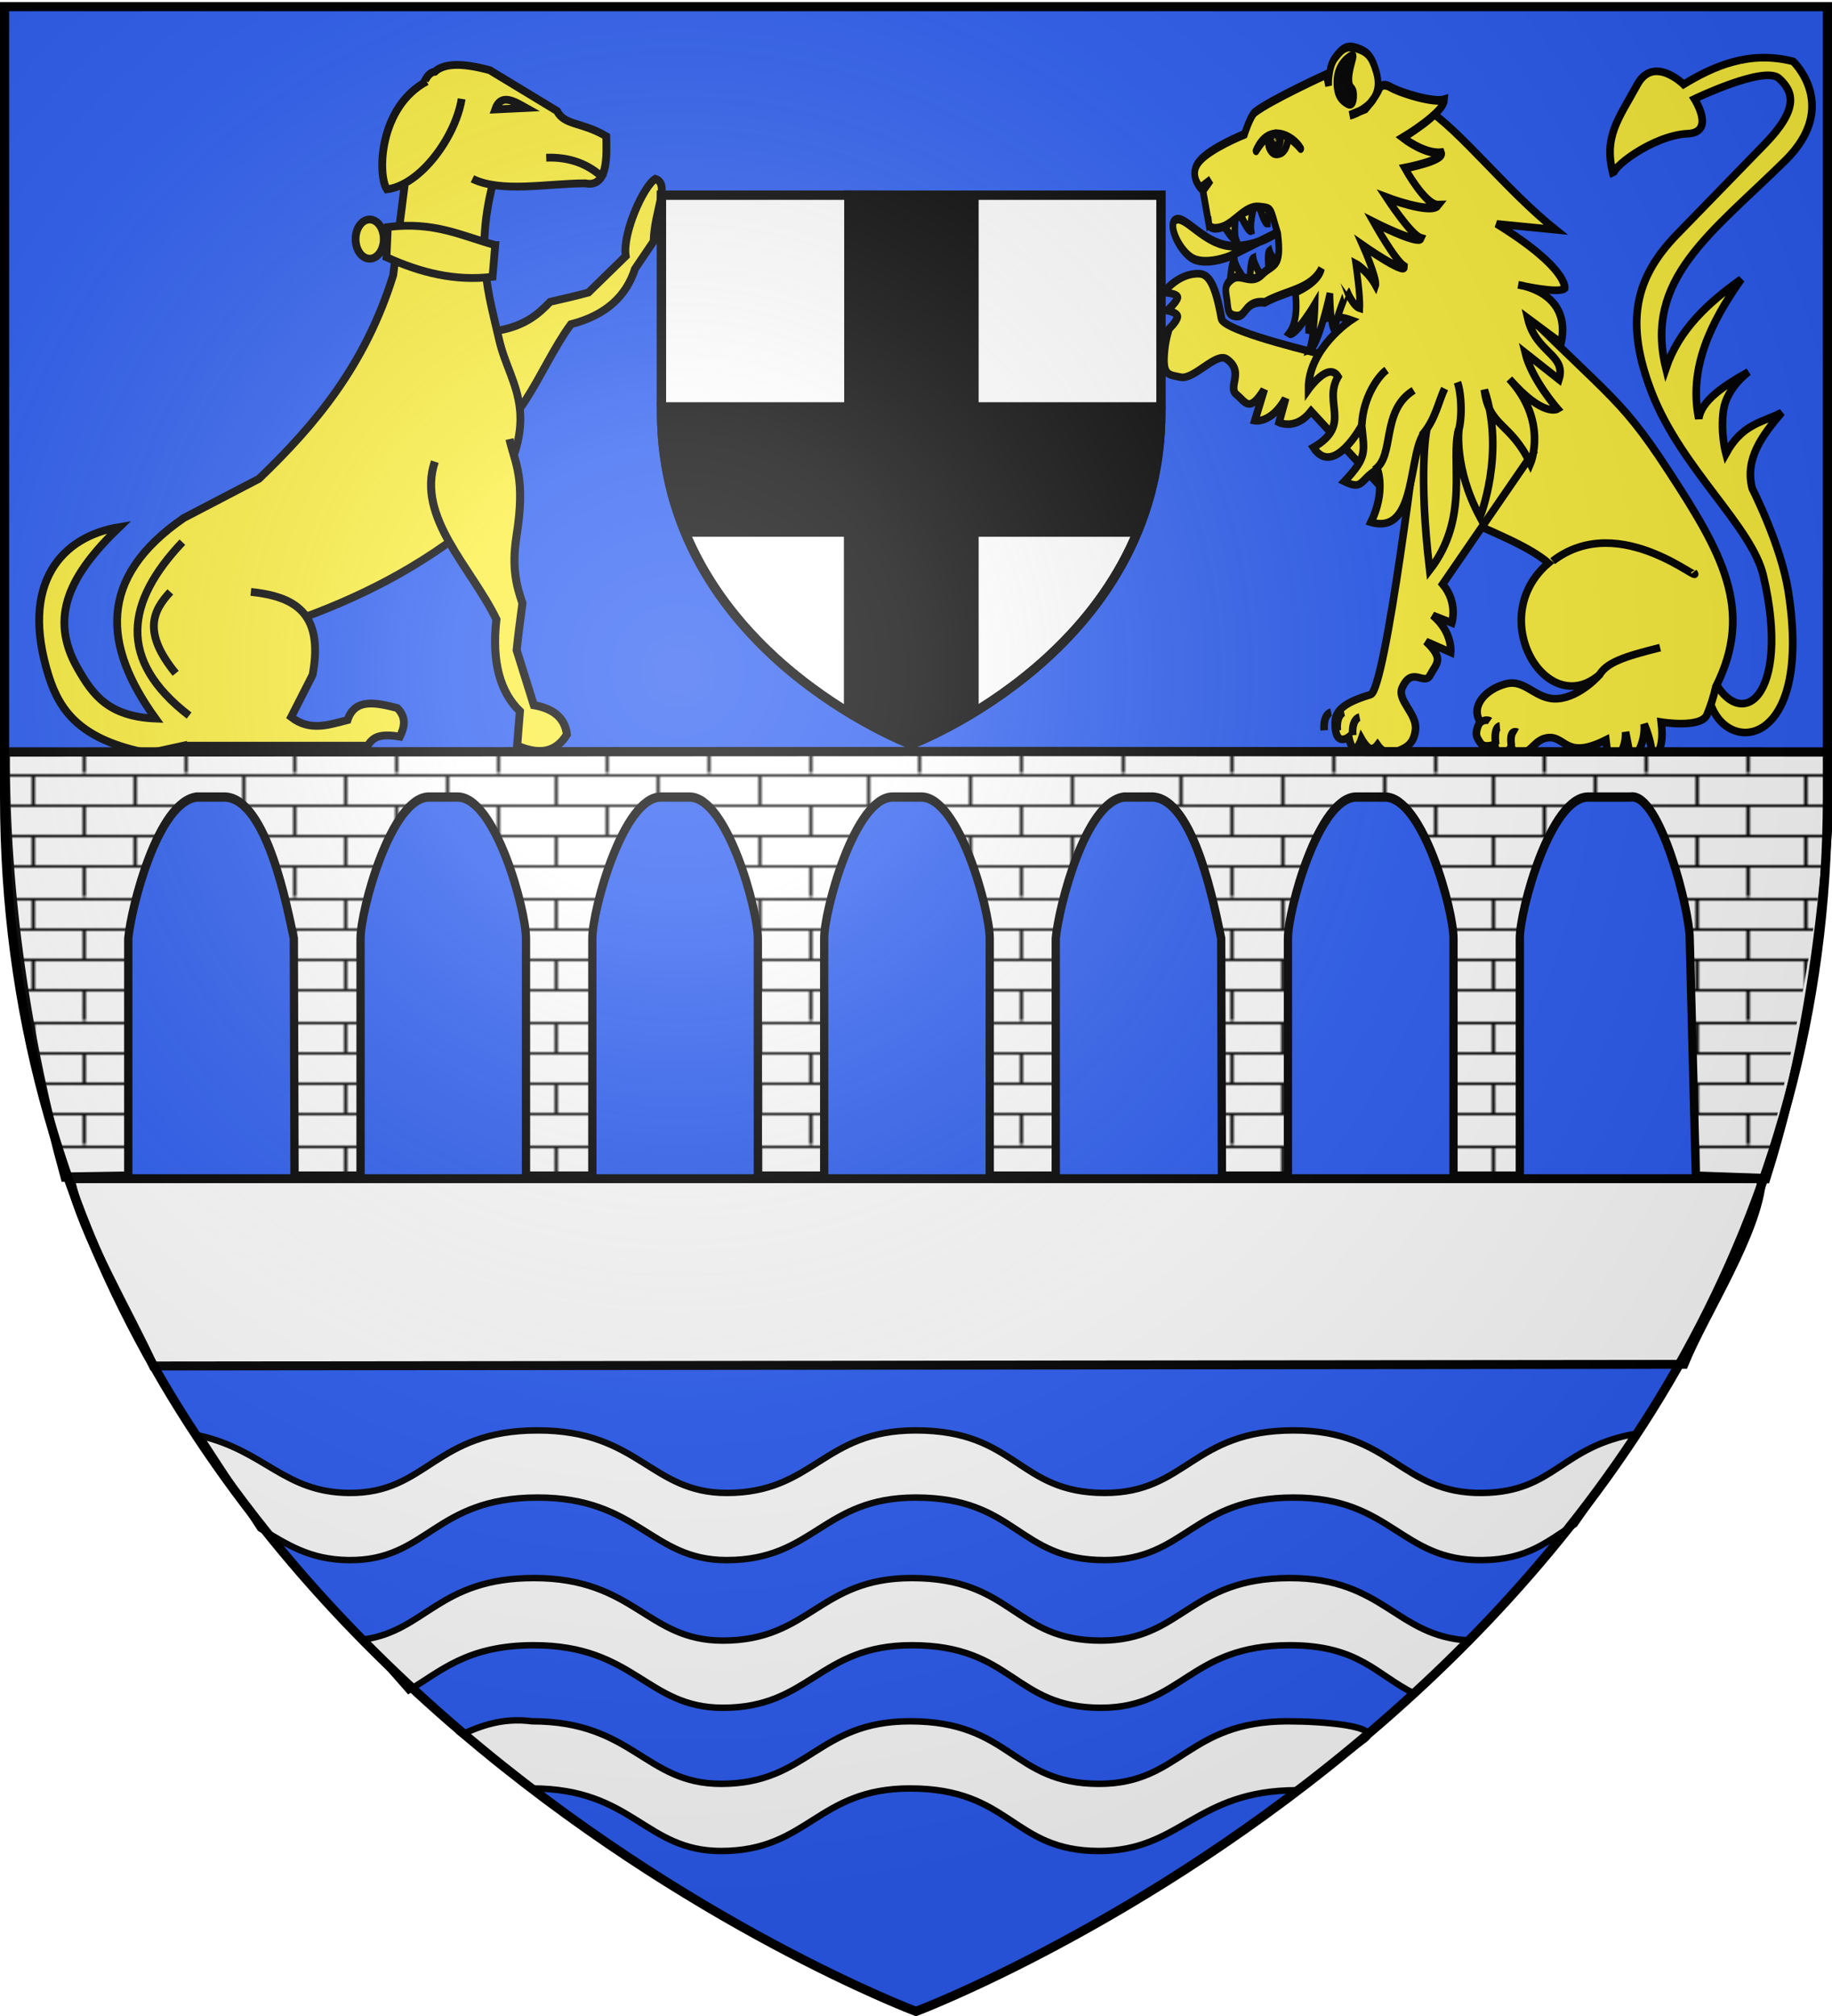 <svg xmlns="http://www.w3.org/2000/svg" xmlns:xlink="http://www.w3.org/1999/xlink" width="600" height="660" version="1.0"><desc>Flag of Canton of Valais (Wallis)</desc><defs><pattern xlink:href="#a" id="f" patternTransform="matrix(1.1 0 0 .727 -853.661 583.699)"/><pattern id="b" width="92" height="48.5" patternTransform="translate(-205 599)" patternUnits="userSpaceOnUse"><g style="fill:#000;fill-opacity:1"><g style="fill:#000;fill-opacity:1"><path d="M-174.5 623.5v12M-144.5 623.5v12M-189.5 611.5v12M-159.5 611.5v12M-129.5 611.5v12M-174.5 599.5v12M-144.5 599.5v12M-204.5 623.5v12M-204.5 599.5v12" style="fill:#000;fill-opacity:1;fill-rule:evenodd;stroke:#000;stroke-width:1;stroke-linecap:butt;stroke-linejoin:miter;stroke-miterlimit:1;stroke-dasharray:none;stroke-opacity:1;display:inline" transform="translate(205 -599)"/></g><g style="fill:#000;fill-opacity:1"><path d="M-190 635.5v12h1v-12z" style="fill:#000;fill-opacity:1;fill-rule:evenodd;stroke:none;stroke-width:1;stroke-linecap:butt;stroke-linejoin:miter;stroke-miterlimit:1;stroke-opacity:1" transform="translate(205 -599)"/><path d="M-160 635.5v12h1v-12zM-130 635.5v12h1v-12z" style="fill:#000;fill-opacity:1;fill-rule:evenodd;stroke:none;stroke-width:1;stroke-linecap:butt;stroke-linejoin:miter;stroke-miterlimit:1;stroke-dasharray:none;stroke-opacity:1;display:inline" transform="translate(205 -599)"/></g><g style="fill:#000;fill-opacity:1"><path d="M-205 599v1h92v-1h-92M-205 611v1h92v-1h-92M-205 623v1h92v-1h-92M-205 635v1h92v-1h-92" style="fill:#000;fill-opacity:1;fill-rule:evenodd;stroke:none;stroke-width:1;stroke-linecap:butt;stroke-linejoin:miter;stroke-miterlimit:0;stroke-opacity:1;display:inline" transform="translate(205 -599)"/></g></g></pattern><pattern xlink:href="#b" id="c" patternTransform="translate(514.24 644.769)"/><pattern xlink:href="#c" id="d" patternTransform="translate(-205 599)"/><pattern xlink:href="#d" id="a" patternTransform="matrix(1.1 0 0 .727 -221.078 841.681)"/><radialGradient xlink:href="#e" id="g" cx="221.445" cy="226.331" r="300" fx="221.445" fy="226.331" gradientTransform="matrix(1.353 0 0 1.349 -77.63 -85.747)" gradientUnits="userSpaceOnUse"/><linearGradient id="e"><stop offset="0" style="stop-color:white;stop-opacity:.314"/><stop offset=".19" style="stop-color:white;stop-opacity:.251"/><stop offset=".6" style="stop-color:#6b6b6b;stop-opacity:.125"/><stop offset="1" style="stop-color:black;stop-opacity:.125"/></linearGradient></defs><g style="display:inline"><path d="M300 658.5s298.5-112.32 298.5-397.772V2.176H1.5v258.552C1.5 546.18 300 658.5 300 658.5" style="fill:#2b5df2;fill-opacity:1;fill-rule:evenodd;stroke:none;stroke-width:1px;stroke-linecap:butt;stroke-linejoin:miter;stroke-opacity:1"/></g><path d="M176.11 468.28c-34.014 0-36.012 20.75-61.897 20.477-21.2-.225-27.33-13.776-48.833-18.765l19.86 30.399c8.666 5.098 15.997 10.222 28.973 10.36 25.885.274 27.883-20.478 61.897-20.478 33.1 0 36.932 20.478 61.897 20.478 28.62 0 31.45-20.478 61.897-20.478 33.187 0 33.277 20.478 61.897 20.478 26.792 0 28.712-20.478 61.897-20.478 32.27 0 34.972 20.858 61.897 20.478 15.006-.213 21.24-6.268 30.106-11.745l20.6-29.723c-25.168 4.113-26.905 19.137-50.706 19.474-26.925.38-29.627-20.478-61.897-20.478-33.185 0-35.105 20.478-61.897 20.478-28.62 0-28.71-20.478-61.897-20.478-30.447 0-33.278 20.478-61.897 20.478-24.965 0-28.798-20.478-61.897-20.478z" style="fill:#fff;fill-opacity:1;fill-rule:evenodd;stroke:#000;stroke-width:2.115;stroke-linecap:butt;stroke-linejoin:miter;stroke-miterlimit:4;stroke-dasharray:none;stroke-opacity:1;display:inline"/><path d="M559.964 229.598c5.17 18.1 33.905 15.627 25.705-36.127-2.399-15.143-11.785-33.518-11.785-33.518-2.535-9.734 3.254-17.394 9.644-24.904-6.25 3.274-12.88 3.595-18.284 13.464 0 0-1.83-6.798-.79-14.197 1.039-7.4 8.191-12.582 8.191-12.582-8.45 4.723-15.51 9.627-16.282 15.348-3.325-16.45 3.74-31.3 13.903-45.674-10.863 7.737-20.372 16.492-24.668 29.165-7.241-29.343 14.947-44.234 39.076-67.99 18.11-17.83 2.6-32.481 2.6-32.481-14.506-3.701-26.206 1.663-35.872 7.521 0 0-9.85-9.675-15.185.098-6.187 11.334-11.26 17.155-7.77 29.737-1.628-2.039 12.853-13.157 24.303-13.697 9.218-.435 2.212-11.37 2.212-11.37s22.957-11.068 27.706-6.714c4.75 4.354 6.594 9.896-4.711 21.524l-28.75 29.568c-13.867 14.26-17.161 28.973-8.11 52.073 9.642 24.613 32.646 43.528 36.424 59.67 9.34 39.902-7.78 52.602-17.137 32.328-3.673-7.96-.42 8.758-.42 8.758z" style="fill:#fcef3c;fill-opacity:1;fill-rule:evenodd;stroke:#000;stroke-width:2.5;stroke-linecap:butt;stroke-linejoin:miter;stroke-miterlimit:4;stroke-dasharray:none;stroke-opacity:1;display:inline"/><path d="M485.707 88.334c40.936 42.219 43.326 39.115 60.76 65.845 17.435 26.73 28.167 45.442 15.527 70.58-.79 3.407-1.78 6.51-2.924 9.21-1.936 4.569-14.987 2.434-14.987 2.434 1.29 10.701-2.904 11.28-2.904 11.28s-.257-5.076-2.707-10.66c0 0 .942 6.341-4.183 12.459l-1.903-9.883s.678 7.091-5.445 10.839l-.988-8.196c-13.57 6.82-13.18-1.811-19.448-.664-3.643.667-4.861 4.26-7.749 4.994s-3.802-2.06-3.802-2.06-2.188 3.22-3.545 3.016c-1.357-.203-1.884-3.83-1.884-3.83s-3.477 1.372-4.679-.492-2.18-2.796-.13-6.964c-3.117-5.222 1.917-10.623 8.46-12.355s9.732 5.448 17.12 4.834c7.39-.614 13.619-7.883 13.619-7.883-17.397 15.046-37.717-18.675-16.782-36.501-13.145-11.36-49.608-18.648-47.184-31.47" style="fill:#fcef3c;fill-opacity:1;fill-rule:evenodd;stroke:#000;stroke-width:2.5;stroke-linecap:butt;stroke-linejoin:miter;stroke-miterlimit:4;stroke-dasharray:none;stroke-opacity:1;display:inline"/><path d="m464.995 173.244-35.596-38.63c-5.047 6.403-10.494 3.683-10.494 3.683l2.154-7.909c-4.708 8.371-10.098 7.35-10.098 7.35l3.091-10.239c-4.978 7.822-5.988 4.182-9.07 1.687s2.737-7.43-3.257-11.666c-3.346-2.364-10.653 6.82-14.997 5.966s-6.15-.694-5.34-8.791c.406-4.05 1.48-7.026 1.48-7.026s2.274-2.101 2.71-3.75c.438-1.65-3.33-2.255-3.33-2.255s3.094-2.666 3.364-4.201-4.534-1.683-4.534-1.683 4.802-6.495 11.73-6.166c3.207.153 5.322 3.86 7.25 14.733 1.13 6.38 73.978 20.767 73.978 20.767" style="fill:#fcef3c;fill-opacity:1;fill-rule:evenodd;stroke:#000;stroke-width:2.5;stroke-linecap:butt;stroke-linejoin:miter;stroke-miterlimit:4;stroke-dasharray:none;stroke-opacity:1;display:inline"/><path d="m502.66 147.344-30.175 43.909c5.1 6.007 3 12.668 3 12.668l-6.262-2.469c6.65 5.56 5.892 12.12 5.892 12.12l-8.11-3.563c6.22 5.898 3.355 7.19 1.414 10.977s-5.89-3.186-9.18 4.166c-1.837 4.105 4.98 8.504 4.344 13.792s-3.774 6.116-6.887 7.36-5.565-2.385-5.565-2.385-1.18 1.578-2.485 1.078c-1.306-.5-2.737-3.078-2.737-3.078s-1.146 3.456-2.36 3.156-1.824-3.794-1.824-3.794-4.633 3.619-4.436-4.794c.092-3.896 3-6.53 11.565-9.07 5.027-1.49 15.73-90.163 15.73-90.163" style="fill:#fcef3c;fill-opacity:1;fill-rule:evenodd;stroke:#000;stroke-width:2.5;stroke-linecap:butt;stroke-linejoin:miter;stroke-miterlimit:4;stroke-dasharray:none;stroke-opacity:1;display:inline"/><path d="M508.49 183.711c22.243-17.141 50.265 8.965 46.124 3.575M543.705 212.016c-11.82 2.95-17.666 4.884-20.02 9.2M495 244.154c-.801-5.903 1.863-4.438 1.863-4.438M489.886 243.745c-.8-5.902 1.31-6.078 1.31-6.078M484.426 236.797c2.136-1.741 3.554-.752 3.554-.752M443.033 240.696c-.407-5.395 2.242-5.946 2.242-5.946M437.977 239.12c-.407-5.396 2.242-5.947 2.242-5.947M433.692 239.093c-.407-5.395 2.242-5.946 2.242-5.946" style="fill:none;stroke:#000;stroke-width:2.5;stroke-linecap:butt;stroke-linejoin:miter;stroke-miterlimit:4;stroke-dasharray:none;stroke-opacity:1;display:inline"/><path d="M443.457 53.556c-14.616 11.77-6.88 16.634-14.503 24.767l6.122.586c-.097 6.28-6.72 5.25-8.01 12.9l9.154-1.482c.81 8.074-8.097 7.743-7.428 18.756 0 0 3.284-8.083 13.717-4.291 0 0-14.13 9.282-13.956 22.643 0 0 6.634-9.303 9.66-4.105-5.056 8.644 4.737 15.717-8.052 23.165 6.507 10.027 15.798-7.155 15.798-7.155.834 8.489 1.988 10.227-5.654 18.287 6.214 3.03 4.959-.512 10.804-4.008 0 0 2.825 7.226-2.103 17.351 15.739 4.53 11.736-24.296 18.235-30.155 0 0-2.807 13.88.993 45.812 13.45-17.406 6.524-36.128 9.577-46.25 0 0-1.73 12.784 6.899 28.876 0 0 8.372-20.873 1.436-41.656 1.55 12.392 8.502 10.403 15.077 24.186 0 0 5.891-13.791-6.882-27.695 11.134 12.713 15.794 9.804 15.794 9.804s-8.486-9.61-10.613-18.392l11.048 8.716c2.532-8.19-7.616-8.598-10.224-20.05l10.93 8.12c3.6-16.864-14.006-19.034-14.006-19.034s13.218 3.046 15.177 1.183c0 0 1.419-6.503-22.266-21.13l19.296 1.908c-16.085-12.857-31.29-32.579-42.4-39.65" style="fill:#fcef3c;fill-opacity:1;fill-rule:evenodd;stroke:#000;stroke-width:2.5;stroke-linecap:butt;stroke-linejoin:miter;stroke-miterlimit:4;stroke-dasharray:none;stroke-opacity:1;display:inline"/><g style="stroke:#000;stroke-width:4.926;stroke-miterlimit:4;stroke-dasharray:none;stroke-opacity:1;display:inline"><g style="stroke:#000;stroke-width:4.926;stroke-miterlimit:4;stroke-dasharray:none;stroke-opacity:1"><g style="stroke:#000;stroke-width:4.926;stroke-miterlimit:4;stroke-dasharray:none;stroke-opacity:1"><g style="stroke:#000;stroke-width:6.413;stroke-miterlimit:4;stroke-dasharray:none;stroke-opacity:1;display:inline"><path d="m107.935 206.15 11.562-.245s-6.156-10.002-6.296-14.534c-2.791.596-5.266 14.78-5.266 14.78zM114.362 155.786l13.523 2.085s-8.448 7.786-10.187 13.39c-2.792-.596-3.336-15.475-3.336-15.475zM70.66 199.803l12.004 1.243s-4.23-9.403-3.542-13.884c-2.853.078-8.462 12.64-8.462 12.64zM88.847 205.166l11.414 1.865s-4.231-10.956-3.542-15.437c-2.854.077-7.872 13.572-7.872 13.572zM95.063 156.995l13.677-.414s-6.887 9.195-7.576 15.023c-2.854-.078-6.1-14.609-6.1-14.609zM77.41 159.711l11.906-.414s-4.624 9.506-4.034 13.987c-2.853-.078-7.871-13.573-7.871-13.573z" style="fill:#fcef3c;fill-opacity:1;fill-rule:evenodd;stroke:#000;stroke-width:6.413;stroke-linecap:butt;stroke-linejoin:miter;stroke-miterlimit:4;stroke-dasharray:none;stroke-opacity:1" transform="matrix(.323 -.139 .108 .424 358.51 16.816)"/><path d="m64.189 154.334 2.321-24.849 9.672-5.295-11.22 2.444s-8.123-12.73 5.03-18.739c13.153-6.008 47.583-5.295 47.583-5.295s9.758-11.146 14.7-12.221c17.506-3.87 73.89-4.888 73.89-4.888l-.387 8.554s3.675-13.137 12.38-17.516c8.703-4.38 13.83-5.602 22.437 0 8.607 5.6 11.542 9.84 11.992 22.404.967 26.58-34.43 21.998-34.43 21.998l15.984.229s12.266-5.019 17.585-10.015c2.715-2.55 7.212-.35 9.507 1.718 9.388 8.463 36.998 24.782 47.256 25.608-3.966 9.166-46.988 13.909-46.988 13.909s16.085 18.46 31.946 22.024c1.16 6.415-37.228-.24-37.228-.24s10.344 32.263 22.046 35.827c-8.801 4.38-45.628-20.821-45.628-20.821s13.924 33.857 22.145 38.745c-4.159 3.666-39.574-25.423-39.574-25.423s10.943 33.558 17.906 40.177c-1.806 5.8-33.283-27.305-33.283-27.305s5.85 28.284 2.465 31.849c-4.159-13.545-13.12-20.987-13.12-20.987s-3.06 23.156-6.542 31.71c-6.19-3.665-7.72-15.416-7.72-15.416S158 258.211 154.713 265.544c-4.062-1.222 3.953-26.634 3.953-26.634s-23.199 34.17-31.807 33.152c7.64-7.944 15.879-30.357 15.879-30.357s-26.033 17.423-30.579 12.84c12.863-6.62 15.087-26.886 15.087-26.886s23.598.408 29.401-8.554c-14.602 11.689-37.525 4.583-59.575 6.517-17.796-7.434-20.117 4.38-28.628 1.223s-6.48-7.027-5.416-13.85c1.064-6.824.097-11.509 9.672-13.444 9.574-1.935 15.57 10.184 28.627 5.703s19.246 2.14 23.598-23.626c-1.45-20.878 1.45-18.739-10.832-24.035s-25.822 3.667-38.298 2.852-11.606-6.11-11.606-6.11z" style="fill:#fcef3c;fill-opacity:1;fill-rule:evenodd;stroke:#000;stroke-width:6.413;stroke-linecap:butt;stroke-linejoin:miter;stroke-miterlimit:4;stroke-dasharray:none;stroke-opacity:1" transform="matrix(.323 -.139 .108 .424 358.51 16.816)"/><path d="M35.62 141.416c9.26.772 19.206 24.123 41.499 33.965s47.673 5.404 47.673 5.404L75.747 183.1s-25.637-.386-35.67-10.808c-10.031-10.42-13.718-31.65-4.458-30.877z" style="fill:#fcef3c;fill-opacity:1;fill-rule:evenodd;stroke:#000;stroke-width:6.413;stroke-linecap:butt;stroke-linejoin:miter;stroke-miterlimit:4;stroke-dasharray:none;stroke-opacity:1" transform="matrix(.323 -.139 .108 .424 358.51 16.816)"/><path d="M124.334 117.55c18.02-16.217 37.444.613 41.344 11.857-3.863-6.979-8.938-11.776-8.938-11.776s-2.48 8.053-9.965 8.81c-6.075-.028-8.577-2.322-9.647-7.232-.388-3.85 2.09-7.035 1.601-7.293-3.137-1.658-14.395 5.633-14.395 5.633" style="fill:#fcef3c;fill-opacity:1;fill-rule:evenodd;stroke:#000;stroke-width:6.413;stroke-linecap:round;stroke-linejoin:round;stroke-miterlimit:4;stroke-dasharray:none;stroke-opacity:1" transform="matrix(.323 -.139 .108 .424 358.51 16.816)"/><path d="M355.08 388.938c.001 3.036-2.358 5.498-5.269 5.498s-5.27-2.462-5.268-5.498c-.002-3.036 2.358-5.498 5.268-5.498 2.911 0 5.27 2.462 5.269 5.498z" style="fill:#000;fill-opacity:1;stroke:#000;stroke-width:8.159;stroke-linecap:round;stroke-miterlimit:4;stroke-dasharray:none;stroke-opacity:1" transform="matrix(.227 -.168 .131 .317 287.61 -18.719)"/><path d="M357.169 387.62c0 .904-.65 1.636-1.453 1.636s-1.454-.732-1.454-1.635.651-1.635 1.454-1.635 1.453.732 1.453 1.635z" style="fill:#fcef3c;fill-opacity:1;stroke:#000;stroke-width:8.159;stroke-linecap:round;stroke-miterlimit:4;stroke-dasharray:none;stroke-opacity:1" transform="matrix(.227 -.168 .131 .317 286.102 -17.417)"/></g><path d="M177.162 42.482c-2.195-.03-11.93 1.12-15.362 9.78-3.43 8.659.415 12.13 2.76 14.476s4.834 2.145 6.339-2.847c1.505-4.991-2.375-3.278-.598-9.262 1.776-5.984 9.056-12.116 6.861-12.147z" style="fill:#000;fill-opacity:1;fill-rule:evenodd;stroke:#000;stroke-width:4.926;stroke-linecap:butt;stroke-linejoin:miter;stroke-miterlimit:4;stroke-dasharray:none;stroke-opacity:1" transform="matrix(.42 -.181 .141 .552 362.543 26.718)"/></g></g></g><path d="M446.005 138.983c.545-9.407 5.678-16.153 8.126-17.854M450.095 153.845c6.908-4.383 1.978-19.347 12.89-26.053M465.667 142.504c4.48-4.983 5.494-11.327 7.485-15.284M477.287 142.209c1.811-4.305 1.38-13.435.043-17.068" style="fill:none;stroke:#000;stroke-width:2.5;stroke-linecap:butt;stroke-linejoin:miter;stroke-miterlimit:4;stroke-dasharray:none;stroke-opacity:1;display:inline"/><path d="M139.699 121.07c5.737-4.68 8.244-9.882 24.057-12.938 8.558-1.703 12.676-5.426 16.421-9.318 4.611-1.051 9.082-2.091 12.54-3.045l12.228-11.935c-1.165-7.285 5.732-22.85 9.686-25.285 4.967 1.664-.362 10.445-.557 20.454l-6.125 9.035c-2.818 8.842-9.42 15.145-20.97 18.125-10.68 14.442-17.655 38.97-33.803 38.533" style="fill:#fcef3c;stroke:#000;stroke-width:2.554;stroke-linecap:butt;stroke-linejoin:miter;stroke-miterlimit:4;stroke-dasharray:none;stroke-opacity:1"/><path d="m132.727 59.028-3.957 31.096c-9.162 29.482-25.496 48.919-43.973 66.636l-24.625 12.833c-28.537 19.685-26.299 42.027-9.235 65.649-15.433-.664-20.587-7.8-25.533-16.496-9.625-16.924-2.355-30.766 13.66-46.19-18.81 3.086-32.723 18.31-23.102 48.771 3.623 11.475 10.47 21.037 32.777 25.268l15.83-3.455 30.781-39.488c21.17-7.399 42-17.483 62.002-34.059 22.703-32.936 9.715-42.503 6.157-58.244-3.399-14.703-7.843-28.525-2.199-50.84l3.958-14.315" style="fill:#fcef3c;stroke:#000;stroke-width:2.554;stroke-linecap:butt;stroke-linejoin:miter;stroke-miterlimit:4;stroke-dasharray:none;stroke-opacity:1"/><path d="M154.714 58.534c9.533 4.654 24.25 1.549 36.938 1.48 7.703 1.63 6.996-9.523 6.9-15.397-7.94-4.73-13.664-3.464-16.135-8.295l-21.986-13.327c-9.803-2.674-15.253-2.09-18.03.494-6.3.448-6.931 24.23-10.113 37.513" style="fill:#fcef3c;stroke:#000;stroke-width:2.554;stroke-linecap:butt;stroke-linejoin:miter;stroke-miterlimit:4;stroke-dasharray:none;stroke-opacity:1"/><path d="M151.196 32.373c-2.04 12.551-13.557 28.295-24.49 29.606-3.163-4.958-2.518-26.991 13.04-35.33M172.303 35.335l-10.114.493c1.823-5.38 6.011-2.792 10.114-.493zM197.808 58.534c-5.105-4.994-11.46-7.181-18.909-6.91" style="fill:#fcef3c;stroke:#000;stroke-width:2.554;stroke-linecap:butt;stroke-linejoin:miter;stroke-miterlimit:4;stroke-dasharray:none;stroke-opacity:1"/><path d="M166.866 143.744c1.874 8.136 5.323 12.76 2.28 31.851-1.606 10.35.041 16.311 1.961 21.905-.753 5.621-1.467 11.079-1.895 15.35l5.625 18.002c6.485 1.135 10.198 4.261 10.83 9.6-3.144 5.11-8.025 7.265-16.3 3.655l.904-11.247c-6.374-6.21-9.293-15.882-7.695-30.08-8.262-17.083-26.242-33.347-20.168-51.64" style="fill:#fcef3c;stroke:#000;stroke-width:2.644;stroke-linecap:butt;stroke-linejoin:miter;stroke-miterlimit:4;stroke-dasharray:none;stroke-opacity:1"/><path d="M82.158 193.78c13.52 1.442 24.113 6.169 20.228 27.148l-7.036 13.82c6.157 4.793 12.313 2.544 18.469.988 2.406-7.243 9.273-5.723 16.27-3.95 3.142 3.127 2.376 6.253.88 9.38-7.149-1.195-8.932.434-10.554 2.96H60.611M59.732 177.491c-18.484 19.52-21.463 38.557 2.199 56.764" style="fill:#fcef3c;stroke:#000;stroke-width:2.554;stroke-linecap:butt;stroke-linejoin:miter;stroke-miterlimit:4;stroke-dasharray:none;stroke-opacity:1"/><path d="M55.774 193.78c-5.549 6.007-9.33 13.077 1.76 26.654M162.19 80.252c-10.828-2.983-19.99-7.836-35.18-5.923l-.439 9.872c11.062 5.044 22.508 7.936 34.739 6.417l.88-10.366z" style="fill:#fcef3c;stroke:#000;stroke-width:2.554;stroke-linecap:butt;stroke-linejoin:miter;stroke-miterlimit:4;stroke-dasharray:none;stroke-opacity:1"/><path d="M116.457 78.278c-.001 3.545 2.067 6.42 4.618 6.42 2.55 0 4.618-2.875 4.617-6.42.001-3.545-2.066-6.42-4.617-6.42s-4.62 2.875-4.618 6.42z" style="fill:#fcef3c;fill-opacity:1;fill-rule:nonzero;stroke:#000;stroke-width:2.554;stroke-linecap:butt;stroke-linejoin:miter;marker:none;stroke-miterlimit:4;stroke-dasharray:none;stroke-dashoffset:0;stroke-opacity:1;visibility:visible;display:inline;overflow:visible"/><g style="stroke:#000;stroke-width:10.941;stroke-opacity:1"><g style="stroke:#000;stroke-width:10.941;stroke-opacity:1;display:inline"><path d="M300 658.5s298.5-112.32 298.5-397.772V2.176H1.5v258.552C1.5 546.18 300 658.5 300 658.5z" style="fill:#fff;fill-opacity:1;fill-rule:evenodd;stroke:#000;stroke-width:10.941;stroke-opacity:1" transform="matrix(.274 0 0 .274 216.223 63.279)"/><path d="M225.397 2.063v253.034H1.719l7.56 74.92c5.031 26.164 12.046 51.534 21.046 74.92H225.04v214.937l74.92 38.723 75.2-39.003V404.936h193.708c9.716-24.973 14.669-46.375 23.194-74.92l6.383-74.638-.14-.28H375.159V2.558l-149.762-.496z" style="fill:#000;fill-rule:evenodd;stroke:#000;stroke-width:10.941;stroke-linecap:butt;stroke-linejoin:miter;stroke-miterlimit:4;stroke-dasharray:none;stroke-opacity:1" transform="matrix(.274 0 0 .274 216.223 63.279)"/></g><g style="stroke:#000;stroke-width:10.941;stroke-opacity:1"><path d="M300 658.5S1.5 546.18 1.5 260.728V2.176h597v258.552C598.5 546.18 300 658.5 300 658.5z" style="fill:none;stroke:#000;stroke-width:10.941;stroke-linecap:butt;stroke-linejoin:miter;stroke-miterlimit:4;stroke-dasharray:none;stroke-opacity:1" transform="matrix(.274 0 0 .274 216.223 63.279)"/></g></g><path d="m-298.39 185.326-328.234.136c-.249 41.587 7.027 83.505 19.09 122.308l20.582-.298V239.08c.973-8.994 9.537-39.31 22.207-40.66h9.213c13.601.644 20.164 32.284 22.208 40.66l.24 68.392h21.383V239.08c0-8.101 9.923-40.66 22.174-40.66h9.247c12.253 0 22.173 32.56 22.173 40.66v68.392h21.486V239.08c0-8.101 9.955-40.66 22.208-40.66h9.247c12.253 0 22.173 32.56 22.173 40.66v68.392h21.486V239.08c0-8.101 9.955-40.66 22.208-40.66h9.247c12.253 0 22.174 32.56 22.174 40.66v68.392h21.382V239.08c.974-8.994 9.503-39.31 22.173-40.66h9.248c13.6.644 20.13 32.284 22.173 40.66l.24 68.392h21.383V239.08c0-8.101 9.923-40.66 22.174-40.66h9.247c12.253 0 22.208 32.56 22.208 40.66v68.392h21.486V239.08c0-8.101 9.92-40.66 22.173-40.66h13.678c9.504-1.375 19.159 32.546 19.187 40.66l1.991 68.392 22.783.72c21.063-58.81 21.125-121.782 20.764-122.73z" style="fill:#fff;fill-opacity:1;stroke:#000;stroke-width:2.683;stroke-miterlimit:4;display:inline" transform="matrix(1.011 0 0 1.138 635.417 35.131)"/><path d="m-298.263 185.326-328.234.136c3.693 41.54-.32 74.138 18.84 122.036l20.832-.026V239.08c.973-8.994 9.536-39.31 22.207-40.66h9.213c13.6.644 20.164 32.284 22.208 40.66l.24 68.392h21.383V239.08c0-8.101 9.923-40.66 22.173-40.66h9.248c12.253 0 22.173 32.56 22.173 40.66v68.392h21.486V239.08c0-8.101 9.955-40.66 22.208-40.66h9.247c12.253 0 22.173 32.56 22.173 40.66v68.392h21.486V239.08c0-8.101 9.955-40.66 22.208-40.66h9.247c12.253 0 22.173 32.56 22.173 40.66v68.392h21.383V239.08c.974-8.994 9.503-39.31 22.173-40.66h9.248c13.6.644 20.13 32.284 22.173 40.66l.24 68.392h21.383V239.08c0-8.101 9.923-40.66 22.174-40.66h9.247c12.253 0 22.208 32.56 22.208 40.66v68.392h21.485V239.08c0-8.101 9.92-40.66 22.174-40.66h13.678c9.504-1.375 19.159 32.546 19.187 40.66l1.99 68.392 21.305.72c22.523-79.73 22.243-121.873 22.243-122.73z" style="fill:url(#f);fill-opacity:1;stroke:none;stroke-width:2.683;stroke-miterlimit:4;display:inline" transform="matrix(1.011 0 0 1.138 635.417 35.131)"/><path d="M23.016 385.883h553.955c-1.217 17.82-18.83 44.371-25.467 60.773l-501.284.536c-7.37-16.51-23.512-43.372-27.204-61.309z" style="fill:#fff;fill-opacity:1;stroke:#000;stroke-width:2.935;stroke-miterlimit:4;stroke-opacity:1"/><path d="M174.824 516.626c-31.02 0-35.412 17.26-55.58 20.09l14.632 16.645c10.34-6.058 18.947-14.741 40.948-14.741 33.1 0 36.932 20.477 61.897 20.477 28.62 0 31.45-20.477 61.897-20.477 33.188 0 33.277 20.477 61.897 20.477 26.792 0 28.713-20.477 61.897-20.477 22.653 0 28.42 9.7 40.54 15.694l18.11-17.27c-23.955-1.263-27.726-20.418-58.65-20.418-33.184 0-35.105 20.478-61.897 20.478-28.62 0-28.71-20.478-61.897-20.478-30.447 0-33.277 20.478-61.897 20.478-24.965 0-28.797-20.478-61.897-20.478zM174.252 563.516c-9.855-1.287-17.022 1.66-22.861 4.21l22.86 17.784c33.1 0 36.932 20.478 61.897 20.478 28.62 0 31.45-20.478 61.897-20.478 33.188 0 33.278 20.478 61.897 20.478 26.793 0 31.607-19.9 64.792-19.9l22.33-16.763c5.706-4.284-13.99-5.809-25.225-5.809-33.184 0-35.104 20.478-61.897 20.478-28.62 0-28.709-20.478-61.897-20.478-30.446 0-33.277 20.478-61.897 20.478-24.965 0-28.797-20.478-61.896-20.478z" style="fill:#fff;fill-opacity:1;fill-rule:evenodd;stroke:#000;stroke-width:2.115;stroke-linecap:butt;stroke-linejoin:miter;stroke-miterlimit:4;stroke-dasharray:none;stroke-opacity:1;display:inline"/><path d="M300 658.5s298.5-112.32 298.5-397.772V2.176H1.5v258.552C1.5 546.18 300 658.5 300 658.5" style="opacity:1;fill:url(#g);fill-opacity:1;fill-rule:evenodd;stroke:none;stroke-width:1px;stroke-linecap:butt;stroke-linejoin:miter;stroke-opacity:1"/><path d="M300 658.5S1.5 546.18 1.5 260.728V2.176h597v258.552C598.5 546.18 300 658.5 300 658.5z" style="opacity:1;fill:none;fill-opacity:1;fill-rule:evenodd;stroke:#000;stroke-width:3;stroke-linecap:butt;stroke-linejoin:miter;stroke-miterlimit:4;stroke-dasharray:none;stroke-opacity:1"/></svg>